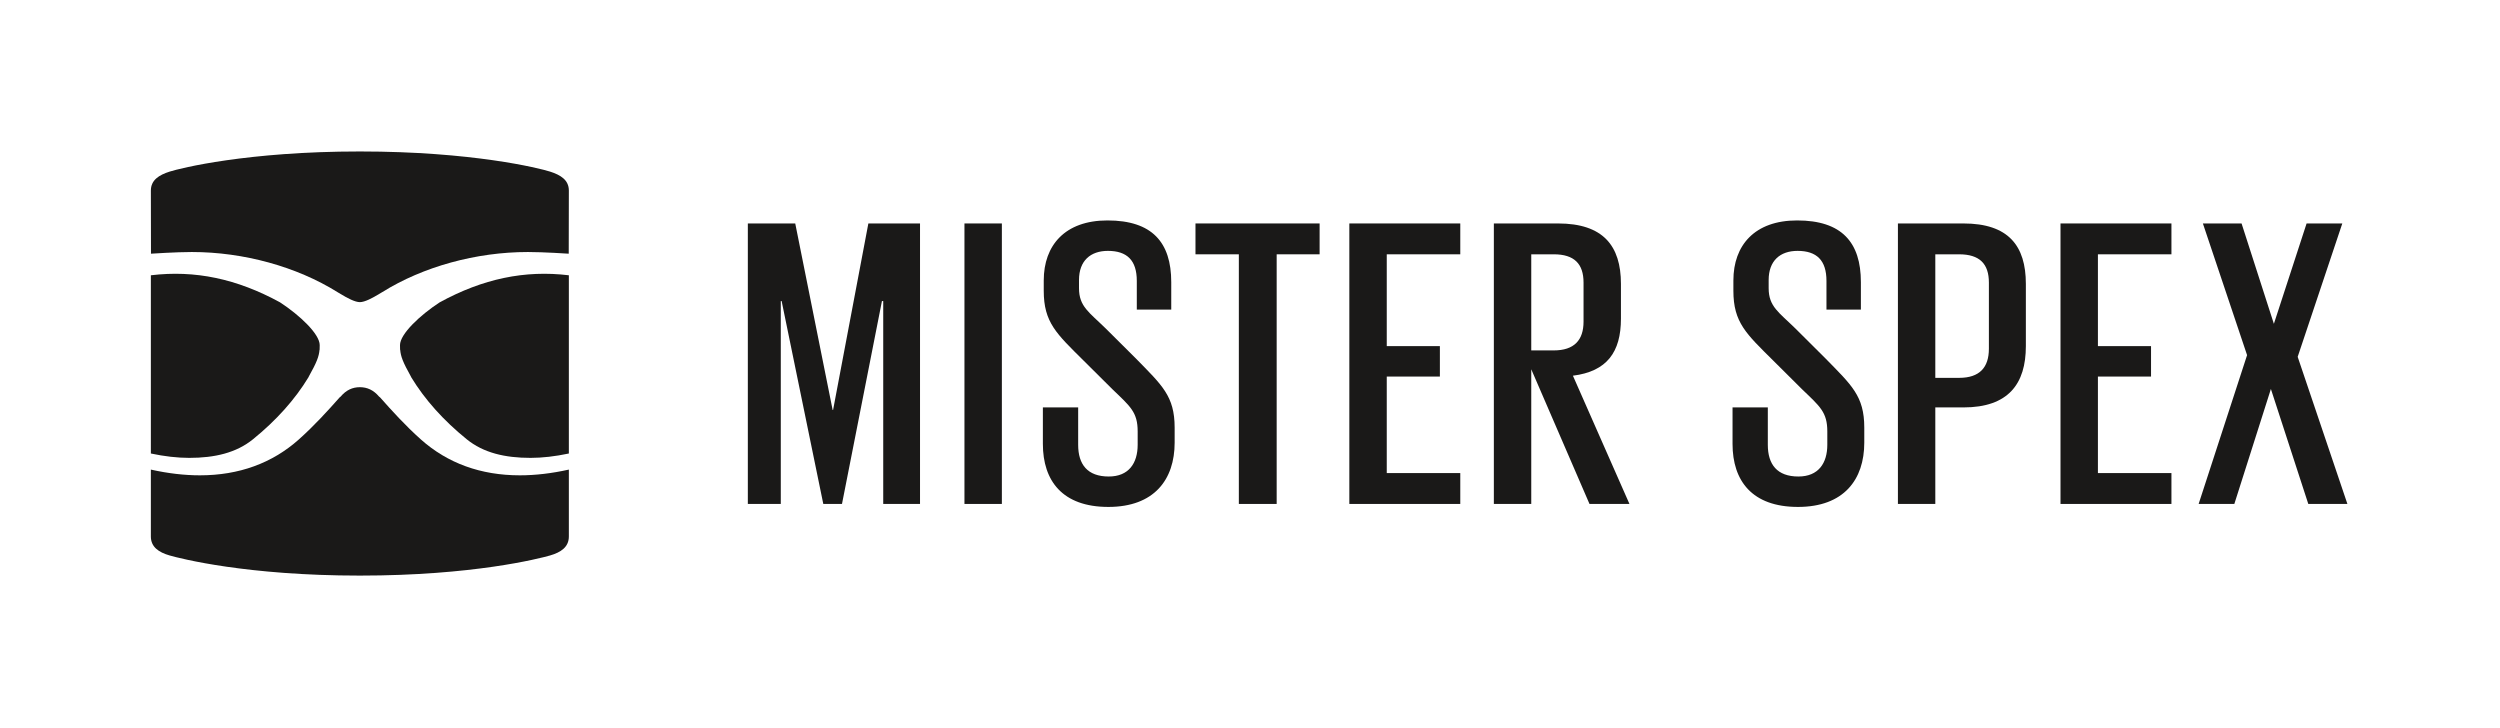 <svg width="268" height="78" viewBox="0 0 268 78" fill="none" xmlns="http://www.w3.org/2000/svg">
<path fill-rule="evenodd" clip-rule="evenodd" d="M94.682 32.272H94.545L90.261 54.023H88.257L83.791 32.272H83.701V54.023H80.168V23.954H85.25L89.26 43.951H89.306L93.088 23.954H98.626V54.023H94.682V32.272Z" fill="#1A1918"/>
<path fill-rule="evenodd" clip-rule="evenodd" d="M103.39 23.954H107.4V54.023H103.39V23.954Z" fill="#1A1918"/>
<path fill-rule="evenodd" clip-rule="evenodd" d="M111.796 47.589V43.676H115.579V47.681C115.579 49.795 116.582 51.082 118.859 51.082C121.001 51.082 121.958 49.657 121.958 47.681V46.256C121.958 44.189 121.183 43.584 119.27 41.745L116.171 38.666C113.254 35.772 111.889 34.568 111.889 31.168V30.066C111.889 26.296 114.167 23.631 118.722 23.631C123.507 23.631 125.558 25.975 125.558 30.249V33.19H121.865V30.111C121.865 27.906 120.817 26.894 118.768 26.894C116.9 26.894 115.669 27.952 115.669 30.02V30.892C115.669 32.869 116.764 33.474 118.54 35.22L121.775 38.438C124.554 41.287 125.922 42.444 125.922 45.843V47.452C125.922 51.404 123.734 54.343 118.814 54.343C113.893 54.343 111.796 51.542 111.796 47.589Z" fill="#1A1918"/>
<path fill-rule="evenodd" clip-rule="evenodd" d="M128.156 23.954H141.462V27.262H136.859V54.023H132.804V27.262H128.156V23.954Z" fill="#1A1918"/>
<path fill-rule="evenodd" clip-rule="evenodd" d="M144.649 23.954H156.542V27.262H148.66V37.104H154.355V40.367H148.66V50.714H156.542V54.023H144.649V23.954Z" fill="#1A1918"/>
<path fill-rule="evenodd" clip-rule="evenodd" d="M164.151 27.262V37.564H166.566C168.753 37.564 169.756 36.46 169.756 34.484V30.295C169.756 28.274 168.753 27.262 166.566 27.262H164.151ZM164.151 39.587V54.023H160.141V23.954H167.022C171.85 23.954 173.765 26.343 173.765 30.433V34.164C173.765 37.748 172.26 39.817 168.616 40.275L174.677 54.023H170.393L164.151 39.587Z" fill="#1A1918"/>
<path fill-rule="evenodd" clip-rule="evenodd" d="M185.728 47.589V43.676H189.51V47.681C189.51 49.795 190.512 51.082 192.789 51.082C194.932 51.082 195.888 49.657 195.888 47.681V46.256C195.888 44.189 195.113 43.584 193.198 41.745L190.101 38.666C187.185 35.772 185.819 34.568 185.819 31.168V30.066C185.819 26.296 188.096 23.631 192.653 23.631C197.438 23.631 199.487 25.975 199.487 30.249V33.19H195.797V30.111C195.797 27.906 194.751 26.894 192.698 26.894C190.83 26.894 189.6 27.952 189.6 30.02V30.892C189.6 32.869 190.694 33.474 192.472 35.22L195.704 38.438C198.485 41.287 199.851 42.444 199.851 45.843V47.452C199.851 51.404 197.665 54.343 192.743 54.343C187.823 54.343 185.728 51.542 185.728 47.589Z" fill="#1A1918"/>
<path fill-rule="evenodd" clip-rule="evenodd" d="M207.465 27.262V40.506H210.017C212.206 40.506 213.209 39.402 213.209 37.38V30.295C213.209 28.274 212.206 27.262 210.017 27.262H207.465ZM203.457 23.954H210.473C215.302 23.954 217.172 26.343 217.172 30.433V37.103C217.172 41.147 215.302 43.676 210.473 43.676H207.465V54.023H203.457V23.954Z" fill="#1A1918"/>
<path fill-rule="evenodd" clip-rule="evenodd" d="M220.886 23.954H232.778V27.262H224.896V37.104H230.591V40.367H224.896V50.714H232.778V54.023H220.886V23.954Z" fill="#1A1918"/>
<path fill-rule="evenodd" clip-rule="evenodd" d="M240.887 38.07L236.149 23.954H240.296L243.76 34.715L247.267 23.954H251.095L246.311 38.253L251.641 54.023H247.449L243.44 41.7L239.521 54.023H235.694L240.887 38.07Z" fill="#1A1918"/>
<path fill-rule="evenodd" clip-rule="evenodd" d="M55.726 50.955C51.545 50.955 47.975 49.659 45.109 47.101C43.468 45.636 41.99 44.01 40.739 42.595C40.694 42.573 40.662 42.545 40.637 42.516C40.041 41.81 39.361 41.509 38.577 41.506C37.792 41.509 37.112 41.81 36.517 42.516C36.491 42.545 36.46 42.573 36.415 42.595C35.163 44.01 33.686 45.636 32.044 47.101C29.179 49.659 25.608 50.955 21.427 50.955C19.772 50.955 18.01 50.749 16.19 50.344L16.172 50.339V57.511C16.172 58.635 17.011 59.208 18.19 59.547C19.37 59.885 26.475 61.704 38.577 61.704C50.679 61.704 57.782 59.885 58.963 59.547C60.142 59.208 60.981 58.635 60.981 57.511V50.339L60.963 50.344C59.143 50.749 57.381 50.955 55.726 50.955Z" fill="#1A1918"/>
<path fill-rule="evenodd" clip-rule="evenodd" d="M47.131 32.413C45.019 33.792 42.88 35.809 42.88 36.998C42.88 37.18 42.883 37.344 42.89 37.5C42.894 37.5 42.898 37.501 42.901 37.501C42.961 38.207 43.187 38.82 44.04 40.346C44.052 40.366 44.06 40.384 44.068 40.403L44.093 40.455C45.536 42.831 47.533 45.064 50.031 47.088C51.832 48.549 54.135 49.084 56.874 49.084H56.876C58.136 49.084 59.518 48.926 60.981 48.615V39.355L60.981 29.51C56.254 28.939 51.765 29.879 47.131 32.413Z" fill="#1A1918"/>
<path fill-rule="evenodd" clip-rule="evenodd" d="M16.173 48.615C17.635 48.926 19.017 49.084 20.278 49.084H20.279C23.018 49.084 25.321 48.549 27.122 47.088C29.62 45.064 31.617 42.831 33.06 40.455L33.085 40.403C33.093 40.384 33.101 40.366 33.113 40.346C33.966 38.82 34.193 38.207 34.252 37.501C34.256 37.501 34.26 37.5 34.263 37.5C34.271 37.344 34.273 37.18 34.273 36.998C34.273 35.809 32.134 33.792 30.022 32.413C25.389 29.879 20.899 28.939 16.172 29.51V39.355L16.173 48.615Z" fill="#1A1918"/>
<path fill-rule="evenodd" clip-rule="evenodd" d="M20.56 27.016C26.108 27.016 31.797 28.582 36.169 31.311L36.518 31.519C37.224 31.947 38.045 32.388 38.577 32.39C39.108 32.388 39.929 31.947 40.635 31.519L40.984 31.311C45.356 28.582 51.045 27.016 56.593 27.016C58.28 27.016 60.968 27.196 60.968 27.196L60.981 20.43C60.981 19.307 60.115 18.761 58.963 18.395C57.81 18.028 50.638 16.237 38.577 16.237C26.515 16.237 19.343 18.028 18.19 18.395C17.038 18.761 16.173 19.307 16.173 20.43L16.185 27.196C16.185 27.196 18.873 27.016 20.56 27.016Z" fill="#1A1918"/>
</svg>
